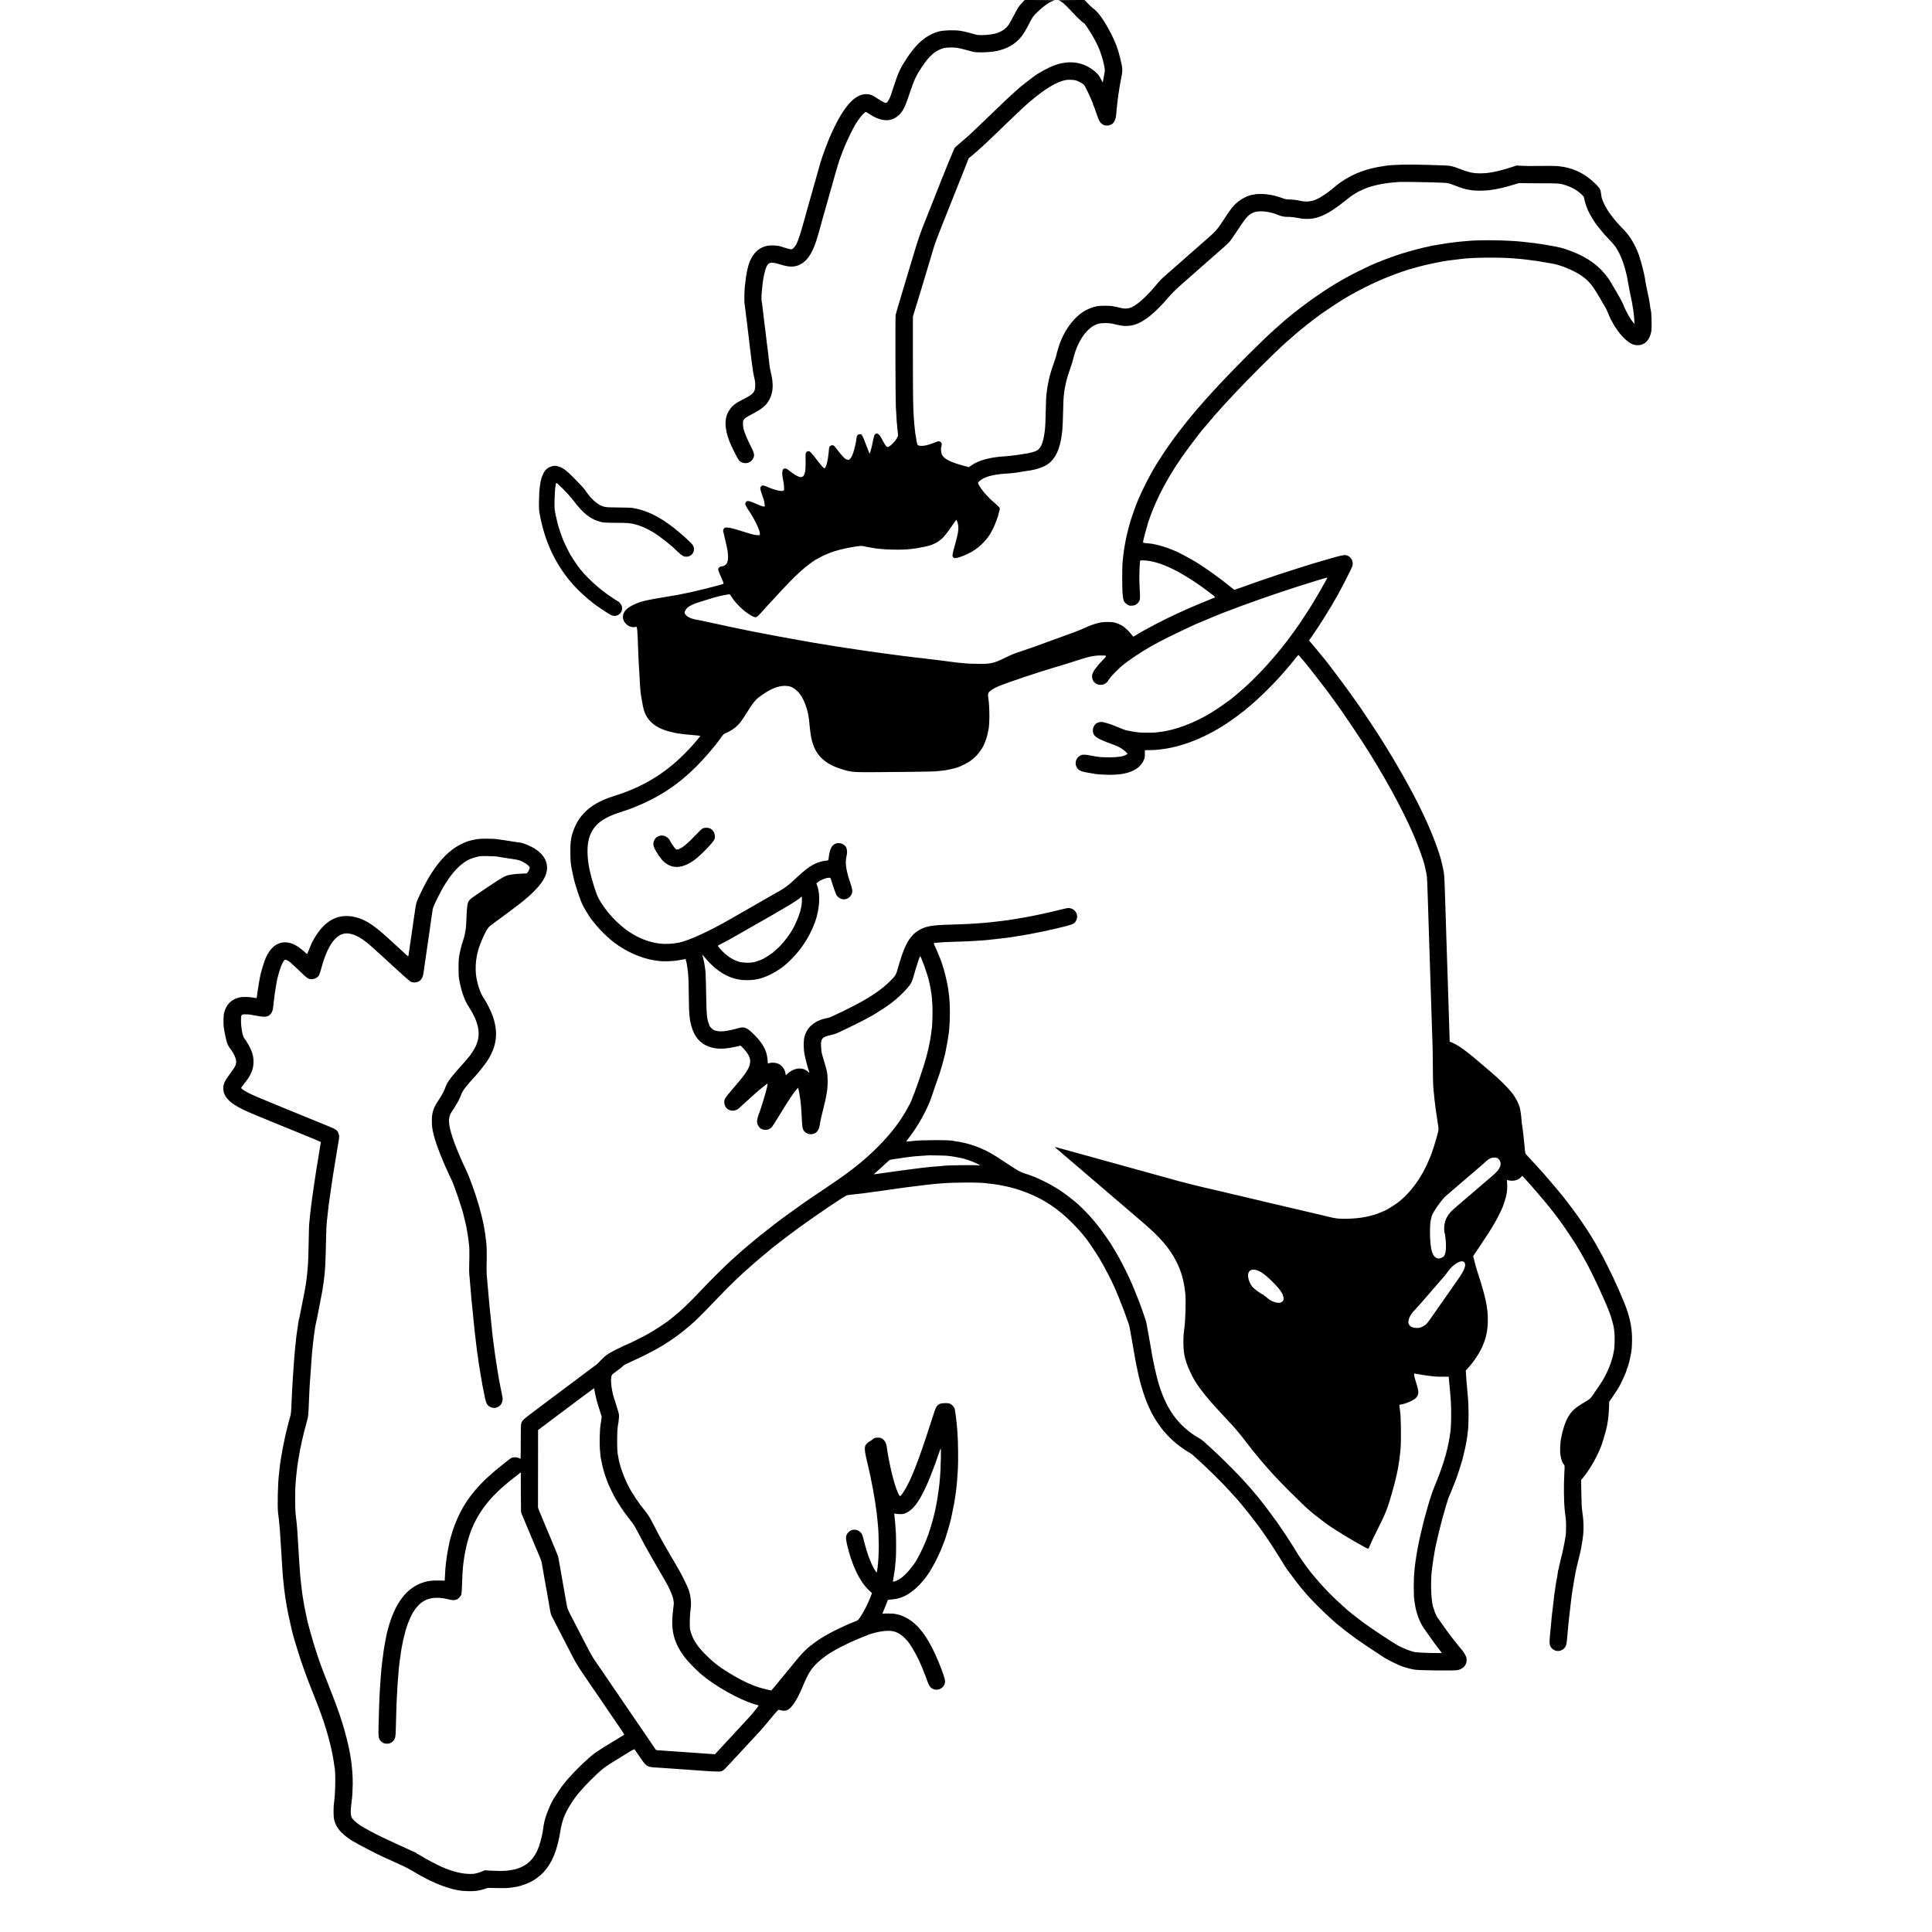 <?xml version="1.0" standalone="no"?>
<!DOCTYPE svg PUBLIC "-//W3C//DTD SVG 20010904//EN"
 "http://www.w3.org/TR/2001/REC-SVG-20010904/DTD/svg10.dtd">
<svg version="1.0" xmlns="http://www.w3.org/2000/svg"
 width="4422pt" height="4422pt" viewBox="0 0 4422 4422"
 preserveAspectRatio="xMidYMid meet">
<g transform="translate(0,4422) scale(0.1,-0.1)"
fill="#000000" stroke="none">
<path d="M23380 44141 c-62 -67 -88 -106 -163 -253 -49 -95 -105 -196 -124
-225 -80 -121 -212 -198 -388 -227 -136 -23 -305 -27 -365 -9 -120 36 -274 74
-355 87 -133 22 -384 15 -490 -13 -287 -77 -513 -266 -748 -626 -141 -216
-187 -316 -278 -595 -67 -206 -89 -269 -98 -288 -5 -9 -17 -34 -27 -55 -11
-21 -28 -47 -40 -58 -21 -20 -21 -20 -75 1 -29 12 -94 50 -143 84 -109 75
-166 98 -249 101 -138 3 -265 -65 -400 -215 -137 -153 -260 -360 -415 -700
-76 -167 -207 -520 -246 -660 -8 -30 -24 -86 -35 -125 -20 -69 -220 -776 -245
-865 -7 -25 -41 -146 -75 -270 -135 -489 -179 -608 -256 -684 -47 -47 -37 -48
-300 34 -77 24 -220 30 -305 13 -245 -49 -402 -251 -464 -594 -8 -46 -17 -94
-20 -106 -3 -12 -7 -50 -10 -85 -4 -35 -8 -72 -10 -84 -18 -93 -26 -370 -13
-464 4 -30 12 -89 17 -130 5 -41 12 -97 15 -125 3 -27 8 -63 10 -80 3 -16 7
-50 10 -75 6 -62 14 -129 20 -170 3 -19 7 -55 10 -80 3 -25 12 -99 20 -165 8
-66 17 -140 19 -165 3 -25 7 -61 10 -80 3 -19 8 -57 11 -85 3 -27 7 -68 10
-90 35 -270 48 -355 69 -440 18 -73 24 -123 22 -186 -3 -141 -41 -186 -242
-290 -142 -73 -183 -97 -234 -138 -57 -46 -72 -62 -121 -136 -113 -169 -110
-406 7 -709 48 -122 177 -379 214 -427 79 -99 245 -92 314 15 55 84 49 128
-40 302 -72 140 -143 310 -164 389 -18 74 -21 174 -5 204 22 43 55 67 180 132
252 130 355 218 425 364 80 166 86 349 20 615 -10 41 -22 104 -26 140 -4 36
-8 72 -9 80 -1 8 -6 46 -10 85 -4 38 -8 77 -10 87 -2 9 -7 48 -10 85 -4 37 -9
75 -10 84 -2 9 -6 40 -10 70 -5 49 -12 101 -30 254 -3 28 -8 64 -10 80 -2 17
-7 53 -10 80 -3 28 -8 64 -10 80 -4 29 -9 67 -20 170 -6 52 -12 104 -20 165
-2 19 -7 60 -11 90 -3 30 -8 58 -10 62 -3 4 -5 34 -5 66 -1 66 4 129 26 339
15 142 53 308 85 380 39 85 73 106 157 98 34 -3 97 -17 140 -31 194 -62 302
-71 414 -34 191 65 327 243 432 565 28 85 113 386 141 496 2 8 39 137 81 285
42 148 83 292 90 319 59 218 200 703 221 760 59 160 67 181 79 210 8 17 27 64
43 105 45 112 174 379 232 477 100 168 223 312 256 299 8 -3 40 -23 72 -44
269 -183 503 -191 678 -24 97 93 142 185 249 510 97 290 143 390 267 577 111
166 179 246 284 333 52 43 167 99 235 113 59 13 205 16 285 6 47 -6 233 -52
374 -92 66 -19 292 -18 442 1 294 38 522 158 672 354 55 72 98 145 184 313 66
129 78 145 167 232 158 155 297 250 400 274 27 6 -76 9 -321 10 l-361 1 -73
-79z"/>
<path d="M24227 44210 c64 -15 137 -76 287 -238 135 -148 277 -282 297 -282
11 0 109 -145 183 -270 143 -239 220 -434 277 -696 20 -92 20 -125 4 -204 -12
-60 -15 -77 -21 -110 -3 -19 -7 -42 -9 -50 -2 -8 -4 -19 -4 -25 -1 -5 -20 28
-42 74 -45 92 -95 148 -202 224 -240 172 -528 206 -837 101 -150 -51 -363
-165 -506 -271 -289 -214 -456 -360 -854 -746 -247 -239 -556 -534 -594 -568
-22 -19 -52 -46 -67 -60 -14 -14 -80 -71 -145 -126 -66 -55 -129 -111 -141
-124 -17 -20 -273 -647 -480 -1179 -24 -63 -50 -128 -58 -145 -7 -16 -73 -183
-147 -370 -112 -282 -156 -409 -256 -745 -67 -223 -185 -616 -263 -875 -78
-258 -145 -490 -150 -513 -9 -44 -4 -1928 5 -2097 19 -347 22 -385 41 -565 3
-30 8 -69 10 -86 9 -63 -174 -274 -236 -274 -23 0 -34 9 -62 53 -18 28 -48 82
-67 119 -60 121 -111 160 -160 120 -17 -14 -28 -47 -51 -162 -28 -141 -65
-280 -74 -280 -6 0 -26 48 -96 235 -61 162 -82 202 -109 205 -60 8 -89 -20
-96 -91 -8 -77 -45 -244 -74 -328 -30 -86 -61 -141 -91 -159 -22 -14 -76 1
-109 31 -36 32 -129 141 -181 212 -54 74 -67 84 -101 85 -28 0 -67 -30 -69
-52 0 -7 -2 -20 -4 -29 -1 -10 -6 -51 -9 -92 -15 -174 -59 -343 -92 -354 -17
-6 -76 58 -168 180 -47 63 -107 137 -133 165 -40 42 -52 50 -75 45 -48 -9 -62
-36 -61 -111 7 -272 1 -349 -31 -426 -35 -83 -109 -74 -265 34 -31 21 -72 52
-91 69 -47 42 -95 50 -123 22 -24 -23 -30 -100 -15 -181 5 -25 11 -61 14 -80
3 -19 7 -42 10 -51 3 -9 7 -51 9 -93 4 -68 2 -77 -16 -87 -38 -20 -185 11
-314 66 -150 64 -160 65 -194 34 -30 -28 -26 -60 23 -199 41 -114 44 -125 52
-185 3 -22 7 -45 9 -51 2 -6 -1 -17 -5 -24 -9 -15 -78 7 -198 61 -108 50 -180
71 -202 59 -32 -17 -49 -49 -40 -78 6 -23 74 -138 98 -167 8 -9 32 -50 84
-140 80 -137 145 -288 149 -345 3 -51 2 -52 -53 -49 -70 4 -122 17 -318 79
-229 72 -295 90 -367 95 -58 4 -64 2 -83 -22 -11 -14 -20 -33 -20 -43 0 -9 16
-80 35 -157 18 -76 37 -155 40 -173 3 -19 10 -51 15 -70 13 -48 25 -155 24
-215 -1 -144 -48 -201 -177 -214 -4 -1 -19 -12 -32 -26 -29 -32 -26 -45 55
-226 43 -94 57 -135 48 -140 -38 -24 -696 -188 -898 -225 -25 -4 -47 -8 -50
-9 -38 -9 -70 -16 -95 -20 -94 -16 -334 -57 -355 -60 -96 -15 -229 -39 -305
-55 -49 -11 -101 -23 -115 -26 -136 -29 -331 -121 -398 -186 -109 -106 -114
-237 -13 -338 66 -66 152 -90 228 -65 27 9 34 -67 49 -520 3 -104 7 -208 9
-230 3 -44 15 -245 20 -340 1 -33 6 -107 9 -165 4 -58 9 -134 11 -170 2 -36 9
-96 15 -135 6 -38 13 -79 15 -90 13 -89 39 -215 55 -267 62 -198 206 -343 426
-432 86 -34 245 -76 344 -91 126 -19 162 -23 250 -30 78 -6 116 -10 213 -20
l58 -7 -27 -36 c-65 -86 -218 -256 -344 -382 -462 -461 -965 -761 -1608 -960
-377 -116 -631 -286 -799 -531 -79 -115 -160 -315 -179 -439 -3 -25 -10 -70
-14 -100 -9 -57 -6 -398 4 -460 3 -19 8 -53 11 -75 3 -22 7 -50 10 -62 11 -49
15 -71 31 -148 41 -203 165 -579 232 -704 40 -74 85 -150 135 -225 133 -202
365 -448 571 -606 266 -204 608 -358 896 -405 19 -3 46 -7 60 -10 157 -29 401
-21 605 21 77 15 91 17 82 8 -3 -3 -2 -17 3 -30 12 -31 17 -56 35 -174 21
-141 27 -261 30 -620 4 -305 6 -362 21 -515 11 -110 52 -257 99 -353 98 -198
269 -317 500 -347 130 -17 280 -4 468 40 l98 23 38 -37 c59 -57 129 -147 150
-195 32 -69 39 -115 26 -181 -21 -111 -101 -236 -298 -465 -280 -325 -290
-339 -289 -416 1 -177 200 -259 337 -139 17 15 48 43 70 64 101 94 286 261
339 306 33 28 64 55 70 60 23 21 152 122 165 130 14 8 14 6 -3 -81 -16 -81
-149 -522 -175 -579 -26 -57 -54 -165 -54 -207 1 -57 35 -121 83 -157 47 -34
142 -41 196 -13 21 11 49 31 60 44 12 12 83 124 159 248 158 260 155 254 268
426 47 71 105 152 130 179 l44 49 12 -49 c15 -66 20 -92 26 -140 3 -22 7 -51
10 -65 13 -68 28 -252 40 -510 9 -175 22 -214 87 -263 83 -63 210 -46 269 36
30 41 44 81 54 152 3 22 8 51 11 65 3 14 8 34 10 45 2 11 6 29 8 40 2 11 25
106 51 210 52 212 51 209 59 259 3 19 10 56 16 81 23 104 31 305 17 443 -7 67
-23 130 -86 342 -13 41 -27 89 -32 106 -13 44 -19 87 -26 190 -11 178 25 221
219 262 54 12 126 34 160 50 265 123 656 318 718 357 22 14 42 25 44 25 9 0
179 105 298 184 207 135 371 276 527 451 90 101 115 148 156 295 47 173 134
438 144 444 19 12 185 -456 208 -584 2 -14 8 -41 13 -60 5 -19 11 -51 14 -70
3 -19 7 -44 10 -55 26 -134 40 -316 40 -515 0 -151 -11 -376 -19 -390 -1 -3
-6 -32 -9 -65 -24 -218 -89 -506 -175 -775 -135 -421 -291 -843 -331 -895 -5
-5 -22 -37 -39 -70 -34 -64 -37 -70 -90 -155 -146 -237 -327 -464 -559 -699
-146 -148 -241 -236 -402 -372 -222 -187 -419 -331 -825 -604 -371 -249 -459
-309 -472 -320 -6 -5 -73 -53 -148 -105 -75 -52 -202 -144 -283 -203 -81 -60
-160 -119 -176 -130 -48 -35 -171 -131 -176 -137 -3 -3 -34 -27 -70 -54 -73
-56 -259 -205 -276 -221 -6 -5 -30 -26 -54 -45 -24 -19 -48 -40 -54 -45 -6 -6
-36 -30 -66 -55 -30 -25 -68 -57 -85 -72 -16 -14 -40 -35 -53 -46 -12 -11 -59
-53 -105 -94 -45 -41 -100 -90 -122 -109 -121 -104 -525 -505 -730 -725 -234
-250 -456 -462 -619 -589 -21 -16 -44 -34 -50 -40 -72 -65 -355 -252 -524
-347 -106 -60 -464 -238 -477 -238 -2 0 -48 -21 -102 -46 -277 -130 -383 -194
-473 -290 -67 -70 -113 -116 -131 -129 -93 -69 -256 -191 -264 -197 -5 -5 -70
-53 -144 -108 -73 -55 -145 -109 -160 -120 -14 -11 -51 -39 -81 -61 -30 -23
-66 -49 -80 -60 -122 -92 -330 -247 -350 -261 -24 -17 -184 -138 -205 -155 -5
-5 -81 -62 -169 -127 -197 -147 -234 -181 -257 -231 -17 -37 -19 -75 -19 -437
0 -219 -2 -398 -5 -398 -3 0 -23 9 -44 19 -46 24 -136 21 -178 -5 -39 -25
-248 -191 -363 -288 -475 -402 -745 -768 -930 -1261 -37 -99 -104 -322 -114
-380 -3 -17 -15 -75 -26 -130 -21 -102 -34 -186 -45 -285 -3 -30 -8 -62 -10
-70 -2 -8 -7 -64 -11 -125 -4 -60 -8 -126 -9 -145 -2 -19 -3 -54 -4 -76 l-1
-42 -137 3 c-149 4 -252 -10 -362 -46 -383 -127 -647 -481 -805 -1079 -13 -52
-27 -107 -30 -122 -2 -15 -12 -63 -20 -105 -30 -149 -59 -337 -76 -488 -6 -55
-13 -116 -15 -135 -10 -89 -21 -232 -30 -370 -3 -58 -8 -125 -10 -150 -5 -50
-15 -295 -20 -465 -2 -60 -6 -219 -10 -351 -7 -273 -3 -304 51 -364 89 -98
256 -74 314 46 25 50 26 69 35 434 4 146 8 301 10 345 3 44 7 141 10 215 3 74
8 155 10 180 2 25 7 90 10 145 4 55 8 114 10 130 1 17 6 68 9 115 4 47 9 96
11 110 2 14 7 54 10 90 4 36 8 67 10 70 2 3 6 32 10 65 23 218 98 550 167 735
43 118 126 290 139 290 5 0 9 5 9 11 0 15 62 92 115 143 158 153 368 192 663
122 105 -25 114 -26 181 -11 43 9 108 76 121 125 6 23 13 121 15 218 2 97 6
206 9 242 3 36 8 101 11 145 3 44 8 87 10 95 2 8 6 42 10 74 9 89 52 307 86
431 148 544 434 956 955 1377 23 18 59 47 80 64 22 18 72 57 112 88 l72 57 1
-438 c1 -241 3 -449 4 -463 2 -14 13 -47 25 -75 12 -27 96 -228 187 -445 90
-217 170 -408 178 -425 61 -137 83 -199 90 -255 2 -14 11 -65 20 -115 24 -132
35 -196 40 -235 3 -19 10 -55 15 -80 9 -42 27 -144 36 -200 4 -28 16 -95 38
-215 8 -44 18 -100 21 -125 8 -46 15 -87 19 -105 2 -5 6 -28 11 -50 4 -22 11
-44 15 -50 4 -5 67 -127 140 -270 73 -143 162 -316 198 -385 35 -69 103 -199
150 -290 80 -155 136 -244 335 -535 46 -66 139 -203 209 -305 69 -102 178
-261 242 -355 63 -93 121 -178 128 -189 7 -10 25 -35 39 -55 78 -110 231 -342
228 -345 -2 -1 -150 -92 -329 -201 -274 -167 -374 -235 -456 -310 -6 -5 -44
-39 -83 -74 -162 -144 -414 -406 -500 -521 -14 -19 -34 -44 -44 -55 -17 -18
-157 -226 -202 -300 -83 -133 -191 -405 -219 -550 -14 -68 -16 -82 -21 -125
-14 -113 -51 -275 -89 -392 -134 -410 -409 -591 -901 -591 -44 0 -141 3 -215
7 l-135 8 -76 -31 c-42 -17 -94 -33 -115 -37 -22 -3 -42 -8 -47 -11 -4 -2 -53
-4 -110 -4 -174 1 -406 59 -636 161 -113 49 -362 182 -471 250 -44 27 -84 50
-90 50 -5 0 -10 3 -10 8 0 4 -14 13 -30 20 -25 12 -173 79 -355 162 -105 47
-159 72 -265 123 -63 30 -146 69 -185 87 -125 59 -368 191 -453 246 -102 67
-177 136 -204 188 -20 39 -26 135 -14 231 2 17 7 66 11 110 4 44 9 83 11 86 5
9 16 223 18 347 2 170 -20 440 -49 602 -3 14 -7 41 -10 60 -30 187 -103 478
-183 735 -70 226 -153 452 -312 855 -155 391 -194 499 -275 745 -90 275 -211
706 -231 825 -2 14 -7 39 -11 55 -4 17 -8 35 -9 40 -1 6 -7 35 -13 66 -6 30
-14 69 -17 85 -2 16 -11 65 -18 109 -8 44 -17 101 -21 126 -3 25 -8 57 -10 70
-3 21 -17 134 -30 254 -7 61 -16 170 -29 345 -3 36 -8 112 -11 170 -3 58 -8
139 -11 180 -2 41 -6 109 -9 150 -2 41 -7 111 -10 155 -2 44 -7 112 -9 151 -6
97 -19 226 -41 404 -12 99 -13 554 -1 670 2 25 7 82 11 126 3 45 8 93 10 105
2 13 7 53 10 89 3 36 7 76 10 90 2 14 13 84 25 157 38 251 107 560 187 843 42
149 39 125 58 570 11 245 15 326 20 380 3 30 7 89 10 130 6 98 15 222 20 285
2 28 6 91 10 140 3 50 8 101 10 115 3 14 7 59 10 100 3 41 8 86 10 100 3 14 7
50 10 80 3 30 10 89 16 130 10 72 13 92 25 170 3 19 14 71 24 115 11 44 22 96
25 115 3 19 26 139 51 265 43 221 48 249 59 305 3 14 8 45 11 70 3 25 7 52 9
60 4 16 8 42 24 175 25 205 32 336 46 980 3 116 7 228 10 250 2 22 7 69 10
105 9 95 30 281 40 355 14 100 37 259 40 276 2 12 7 40 9 63 3 22 14 100 25
171 11 72 23 150 26 175 5 36 41 259 81 495 3 17 7 44 10 60 2 17 9 56 14 87
40 234 39 220 24 276 -26 93 -48 109 -285 205 -74 30 -312 128 -529 216 -217
89 -415 170 -440 180 -25 11 -72 30 -105 44 -33 14 -134 55 -225 92 -262 106
-409 170 -500 219 -87 46 -150 90 -150 106 0 5 28 44 62 87 75 93 94 120 136
195 90 156 109 335 57 511 -28 94 -119 263 -184 342 -37 44 -75 246 -75 402
-1 142 3 148 107 147 76 -1 84 -3 267 -36 201 -37 265 -22 326 74 24 37 37
100 49 241 4 37 8 76 10 85 1 9 6 46 11 82 4 36 8 67 9 70 1 3 5 28 10 55 4
28 9 59 11 70 2 10 6 37 10 60 22 148 94 391 142 475 42 75 49 80 85 68 57
-20 98 -55 377 -322 110 -105 137 -120 218 -117 58 2 117 33 148 80 15 24 40
97 64 187 101 391 262 667 439 750 179 85 423 -11 720 -284 47 -43 165 -150
261 -237 96 -88 180 -164 186 -170 6 -5 53 -48 104 -95 51 -47 98 -90 104 -95
91 -84 197 -175 221 -190 46 -29 129 -29 185 0 66 34 99 93 115 205 4 25 8 56
10 70 3 14 7 43 9 65 3 22 12 85 20 140 8 55 18 120 21 145 3 25 13 90 21 145
8 55 17 115 20 135 3 19 7 47 9 63 2 15 9 62 15 105 6 42 12 88 15 102 4 25
11 69 20 145 3 22 7 49 9 60 4 20 23 149 31 215 13 96 18 110 121 320 230 470
479 769 741 887 32 14 101 37 153 49 85 21 113 23 260 19 91 -2 177 -6 192 -8
35 -6 91 -15 142 -23 21 -3 48 -7 59 -10 12 -2 87 -13 167 -25 123 -18 158
-27 228 -60 45 -22 103 -59 127 -83 41 -39 44 -45 36 -74 -15 -50 -53 -112
-70 -113 -9 0 -51 -2 -93 -4 -86 -3 -203 -13 -239 -20 -13 -3 -37 -8 -54 -10
-102 -18 -160 -50 -497 -276 -189 -126 -362 -245 -386 -265 -55 -46 -81 -98
-87 -176 -3 -35 -7 -81 -10 -103 -3 -22 -7 -112 -10 -200 -3 -88 -8 -171 -10
-185 -2 -14 -7 -42 -10 -64 -4 -21 -9 -48 -11 -60 -3 -11 -8 -37 -11 -56 -3
-19 -20 -78 -38 -130 -28 -82 -61 -212 -80 -315 -16 -85 -20 -156 -19 -325 1
-160 5 -202 28 -314 48 -229 116 -413 206 -551 233 -360 282 -632 163 -893
-25 -56 -118 -204 -144 -233 -8 -8 -31 -35 -52 -61 -21 -26 -43 -53 -50 -60
-7 -8 -46 -52 -87 -98 -41 -47 -77 -87 -80 -90 -3 -3 -42 -48 -86 -100 -109
-128 -166 -214 -193 -291 -34 -97 -77 -180 -148 -287 -132 -197 -168 -300
-168 -482 0 -144 6 -190 45 -346 57 -226 222 -642 406 -1019 63 -131 251 -684
278 -820 2 -11 15 -65 29 -120 14 -55 28 -113 31 -130 3 -16 14 -82 25 -145
11 -63 23 -144 26 -180 4 -36 10 -94 15 -130 4 -36 5 -150 3 -255 -2 -104 -5
-219 -5 -255 -2 -58 8 -206 18 -285 2 -16 6 -64 9 -105 3 -41 7 -93 10 -115 2
-22 7 -76 10 -120 5 -74 9 -115 20 -205 2 -19 7 -66 10 -105 6 -69 10 -108 20
-202 3 -27 7 -73 10 -103 3 -30 8 -73 10 -95 2 -22 7 -67 10 -100 7 -71 10
-91 30 -255 9 -69 18 -145 21 -170 3 -25 7 -56 9 -70 3 -14 7 -41 10 -60 16
-126 30 -220 61 -405 36 -218 41 -247 48 -280 2 -11 18 -92 36 -180 35 -177
51 -229 83 -263 121 -130 328 -57 341 120 2 23 0 56 -5 73 -4 16 -10 44 -12
60 -3 17 -16 84 -30 150 -14 66 -28 136 -31 155 -3 19 -21 127 -40 240 -19
113 -37 228 -40 255 -4 28 -14 97 -22 155 -18 124 -21 147 -29 220 -4 30 -8
65 -10 76 -2 12 -6 48 -10 80 -3 33 -8 73 -10 89 -2 17 -7 66 -10 110 -4 44
-9 88 -11 98 -2 10 -6 48 -9 85 -3 37 -8 83 -10 102 -3 19 -7 64 -11 100 -7
82 -12 133 -18 190 -3 25 -8 79 -11 120 -4 41 -8 93 -10 115 -2 22 -7 74 -10
115 -3 41 -8 91 -10 110 -13 112 -19 216 -18 300 1 52 2 174 4 270 2 152 -5
313 -16 371 -2 10 -7 49 -10 86 -4 37 -15 113 -25 168 -11 55 -21 114 -23 130
-8 49 -64 278 -97 393 -84 293 -213 655 -295 827 -225 474 -371 869 -391 1057
-10 101 -10 113 3 170 15 66 14 64 109 209 78 119 130 219 166 319 26 75 121
199 307 399 79 85 218 260 274 343 224 336 267 647 142 1024 -43 128 -146 334
-227 452 -69 100 -145 342 -164 522 -13 126 -6 284 18 405 18 92 19 99 23 105
2 4 7 21 10 39 8 46 77 226 126 328 86 180 103 202 223 289 188 136 507 374
601 447 509 401 687 676 610 945 -42 146 -158 268 -344 362 -107 54 -195 86
-256 94 -27 4 -66 9 -85 12 -19 2 -51 7 -70 11 -19 4 -42 7 -50 8 -15 1 -97
14 -128 20 -10 1 -39 6 -67 10 -27 4 -61 9 -75 11 -82 13 -170 18 -285 18
-152 0 -224 -6 -320 -29 -38 -9 -77 -18 -85 -20 -60 -13 -220 -88 -305 -143
-230 -149 -433 -379 -628 -710 -63 -107 -161 -300 -241 -475 -32 -72 -44 -116
-61 -232 -3 -22 -10 -67 -15 -100 -9 -60 -17 -119 -25 -172 -2 -15 -6 -41 -9
-58 -3 -16 -7 -50 -10 -75 -3 -25 -14 -103 -25 -175 -11 -71 -23 -150 -26
-175 -3 -25 -12 -85 -20 -135 -7 -49 -16 -112 -20 -140 -3 -27 -8 -51 -10 -53
-2 -2 -25 15 -51 39 -26 24 -52 49 -58 54 -7 6 -41 37 -76 70 -36 33 -107 98
-159 145 -51 47 -106 96 -121 110 -347 321 -566 454 -815 493 -358 58 -644
-108 -874 -506 -28 -49 -51 -90 -51 -92 0 -2 -13 -32 -29 -67 -16 -35 -38 -90
-50 -122 -30 -82 -29 -81 -64 -45 -55 54 -190 155 -242 181 -266 133 -501 43
-649 -248 -62 -121 -143 -392 -170 -569 -4 -22 -8 -51 -11 -65 -28 -174 -36
-223 -41 -270 -3 -30 -7 -57 -10 -61 -2 -4 -21 -3 -41 1 -111 24 -273 29 -355
10 -182 -42 -299 -161 -348 -350 -17 -66 -20 -273 -6 -350 4 -19 11 -62 17
-95 13 -70 10 -58 34 -160 24 -108 45 -152 106 -232 73 -95 119 -197 124 -270
5 -78 -17 -124 -132 -278 -141 -190 -171 -259 -160 -377 18 -198 195 -350 612
-527 83 -35 164 -69 180 -76 17 -7 82 -34 145 -59 63 -26 129 -53 145 -60 17
-7 62 -26 100 -41 39 -15 84 -33 100 -41 30 -13 70 -29 390 -159 447 -183 565
-232 561 -236 -2 -2 -7 -24 -10 -49 -6 -46 -13 -85 -21 -130 -3 -14 -7 -43
-11 -65 -3 -22 -12 -76 -19 -120 -8 -44 -17 -98 -20 -120 -3 -22 -8 -51 -11
-65 -2 -14 -6 -34 -8 -45 -2 -11 -9 -56 -15 -100 -7 -44 -23 -154 -37 -245
-21 -142 -34 -232 -49 -340 -2 -14 -7 -50 -10 -80 -4 -30 -9 -63 -10 -72 -2
-9 -7 -48 -10 -85 -4 -37 -9 -75 -10 -83 -2 -8 -6 -46 -10 -85 -3 -38 -9 -92
-11 -120 -11 -105 -14 -169 -18 -455 -5 -288 -12 -499 -21 -590 -2 -25 -7 -79
-10 -120 -3 -41 -7 -86 -10 -100 -2 -14 -7 -50 -10 -80 -5 -48 -27 -185 -39
-245 -2 -11 -11 -58 -20 -105 -19 -102 -16 -87 -62 -313 -20 -100 -38 -193
-41 -206 -2 -14 -6 -28 -8 -32 -3 -4 -7 -24 -11 -45 -3 -22 -7 -50 -9 -64 -23
-144 -37 -242 -40 -270 -1 -14 -6 -56 -10 -95 -4 -38 -9 -84 -10 -100 -2 -17
-6 -53 -9 -80 -10 -92 -26 -297 -42 -530 -3 -49 -7 -110 -9 -135 -4 -42 -11
-166 -20 -340 -2 -41 -7 -140 -10 -220 -10 -252 -14 -293 -35 -365 -12 -38
-23 -77 -25 -85 -1 -8 -14 -58 -28 -110 -85 -323 -170 -773 -191 -1015 -3 -33
-9 -82 -12 -109 -24 -190 -36 -702 -20 -871 4 -44 9 -82 11 -85 2 -3 6 -39 10
-80 3 -41 8 -91 10 -110 7 -66 14 -155 20 -255 3 -55 8 -127 10 -160 7 -91 14
-199 20 -310 7 -131 15 -255 30 -455 6 -69 13 -143 20 -200 2 -19 7 -60 10
-90 27 -242 84 -561 152 -840 14 -58 27 -115 29 -127 9 -50 119 -420 171 -578
78 -239 186 -533 293 -801 165 -411 243 -625 320 -881 65 -214 137 -512 155
-640 3 -21 7 -47 10 -58 2 -11 7 -42 10 -70 4 -27 8 -57 10 -65 30 -119 24
-607 -11 -845 -13 -93 -12 -304 2 -365 44 -187 153 -320 394 -479 103 -67 590
-321 760 -396 36 -15 103 -46 150 -67 99 -46 128 -59 269 -123 57 -25 159 -79
225 -120 252 -152 484 -267 686 -340 78 -28 225 -73 260 -80 14 -3 61 -12 105
-21 44 -9 143 -18 220 -19 154 -4 261 11 380 52 39 13 75 24 80 23 6 0 102 -2
215 -4 182 -4 260 0 365 18 17 3 46 8 65 11 107 18 277 82 385 144 68 39 183
131 235 188 197 213 314 499 385 938 37 231 93 382 215 585 59 98 142 216 200
285 87 102 207 232 285 308 220 217 308 289 472 389 82 50 175 108 208 128
279 173 309 190 321 178 6 -7 55 -78 109 -158 159 -236 170 -243 385 -255 63
-3 131 -8 150 -10 32 -4 153 -12 285 -20 28 -2 84 -6 125 -9 41 -3 118 -8 170
-11 52 -4 111 -8 130 -10 19 -2 85 -6 145 -10 61 -4 126 -9 145 -11 19 -2 101
-6 182 -9 138 -5 148 -4 185 17 41 24 41 24 188 183 55 60 111 120 125 135 21
22 97 104 245 264 173 188 239 258 288 310 32 34 128 146 215 251 230 277 209
257 257 244 140 -40 216 -1 328 168 66 99 113 191 192 378 126 298 192 404
335 539 75 71 230 190 290 222 19 11 53 31 75 45 54 35 268 145 383 198 122
56 439 186 477 196 17 5 35 9 40 11 221 62 401 74 514 35 75 -26 163 -83 217
-142 22 -23 46 -49 55 -58 58 -58 182 -263 267 -441 48 -101 163 -383 196
-483 24 -70 52 -123 83 -152 120 -111 324 -21 324 143 0 51 -52 209 -145 435
-212 517 -430 828 -692 990 -74 46 -182 93 -236 102 -18 3 -40 8 -48 10 -42
12 -85 15 -188 15 -62 0 -118 -2 -123 -6 -5 -3 2 21 17 53 40 90 104 250 104
260 0 6 44 13 99 16 156 10 303 67 448 176 125 94 229 202 343 355 115 156
277 465 362 691 25 66 49 129 54 140 4 11 8 22 9 25 1 3 9 30 19 60 35 109 91
304 112 390 8 33 73 357 78 385 2 17 8 50 11 75 4 25 9 52 10 60 1 8 6 42 10
75 5 33 9 67 10 75 1 8 6 51 10 95 4 44 9 94 11 110 3 30 13 177 19 285 10
158 4 655 -9 795 -3 33 -8 98 -11 145 -7 100 -42 384 -52 420 -10 37 -50 87
-91 112 -31 19 -51 23 -127 23 -143 0 -191 -33 -238 -167 -15 -40 -65 -194
-113 -343 -267 -832 -440 -1271 -601 -1518 -56 -87 -78 -110 -91 -94 -90 112
-234 665 -299 1142 -8 63 -45 127 -92 160 -37 26 -52 30 -109 30 -55 0 -73 -5
-102 -25 -19 -13 -37 -28 -40 -32 -3 -4 -26 -18 -50 -31 -25 -13 -58 -43 -75
-66 -26 -37 -30 -51 -30 -109 0 -37 9 -101 19 -142 9 -41 20 -86 22 -100 3
-14 10 -43 16 -65 5 -22 12 -51 14 -65 3 -14 16 -71 29 -128 14 -57 27 -118
30 -135 3 -18 15 -77 26 -132 24 -116 23 -111 44 -235 9 -52 18 -106 21 -120
2 -14 7 -41 10 -60 2 -19 7 -46 9 -60 3 -14 7 -47 10 -75 3 -27 8 -57 10 -65
4 -14 14 -98 20 -165 9 -97 17 -174 20 -200 8 -52 19 -325 19 -460 0 -176 -13
-407 -29 -515 -18 -119 -16 -112 -34 -87 -95 131 -196 388 -272 692 -37 150
-46 173 -78 208 -85 93 -228 86 -301 -15 -45 -62 -47 -108 -11 -266 108 -463
279 -824 487 -1027 l82 -80 -40 -103 c-52 -133 -149 -325 -220 -432 -56 -83
-58 -86 -130 -113 -40 -16 -87 -35 -105 -43 -17 -8 -33 -14 -36 -14 -7 0 -271
-125 -342 -161 -194 -101 -295 -162 -434 -261 -163 -116 -276 -225 -435 -420
-53 -65 -105 -128 -115 -140 -11 -13 -56 -68 -101 -123 -45 -55 -91 -111 -103
-125 -12 -14 -49 -59 -82 -100 -33 -41 -72 -88 -86 -105 -15 -16 -37 -43 -50
-58 l-24 -29 -116 26 c-264 60 -495 161 -839 368 -235 142 -386 260 -567 444
-172 174 -268 322 -320 492 -24 79 -26 101 -25 242 0 85 7 200 15 255 28 186
10 347 -55 515 -28 71 -157 332 -191 387 -15 24 -27 45 -27 47 0 3 -37 67 -82
143 -45 76 -87 147 -93 158 -6 11 -26 46 -45 78 -58 98 -90 154 -217 382 -18
33 -78 148 -133 255 -77 152 -117 219 -181 300 -46 58 -87 110 -91 115 -4 6
-18 24 -31 40 -31 39 -153 221 -206 309 -131 213 -271 580 -296 770 -3 27 -8
53 -10 57 -26 42 -25 610 1 700 8 30 15 82 21 161 5 73 3 84 -56 270 -82 255
-77 238 -101 358 -24 122 -31 242 -18 308 9 41 16 52 65 87 31 22 61 45 67 50
6 6 34 27 61 47 28 20 61 48 74 62 25 26 52 40 231 121 178 80 366 173 504
250 182 101 261 150 461 289 113 79 340 264 464 380 88 82 287 283 417 422 67
71 189 197 270 279 223 225 340 335 574 541 19 17 62 55 96 85 33 30 71 63 85
74 97 80 195 160 199 165 38 40 476 379 700 542 429 312 1085 755 1129 762 14
2 51 7 81 11 30 3 69 8 85 10 17 2 59 6 95 10 36 3 76 8 90 10 14 2 50 7 80
11 30 4 64 8 75 10 11 1 40 5 65 9 25 3 56 8 70 10 26 4 78 11 153 20 23 3 53
8 67 10 14 3 45 7 70 10 25 3 72 10 105 15 33 5 80 12 105 15 25 3 56 8 70 10
14 2 50 7 80 11 30 4 64 8 75 10 23 3 259 32 325 40 25 3 55 7 68 9 13 2 53 7
90 10 37 3 78 8 92 10 14 3 61 7 105 11 44 3 100 7 125 9 277 25 876 26 1030
1 14 -3 52 -7 85 -11 96 -10 128 -15 155 -20 40 -8 65 -13 106 -19 21 -4 68
-14 104 -22 36 -9 73 -17 83 -19 10 -2 27 -7 37 -10 10 -3 27 -8 37 -10 47
-10 218 -67 313 -105 393 -155 714 -371 1035 -694 83 -83 177 -185 210 -226
33 -41 68 -84 78 -95 42 -46 243 -342 323 -475 80 -134 108 -183 223 -404 137
-262 300 -658 457 -1111 12 -34 33 -142 50 -250 3 -16 9 -52 15 -80 15 -82 17
-91 23 -131 8 -46 34 -200 40 -230 2 -12 7 -39 10 -60 4 -22 17 -95 31 -164
33 -164 32 -158 44 -210 5 -25 12 -56 15 -70 2 -14 20 -85 40 -157 146 -543
353 -930 666 -1243 54 -54 115 -110 137 -126 21 -16 47 -37 58 -47 26 -23 206
-146 265 -180 25 -15 61 -40 80 -57 339 -303 667 -626 910 -899 41 -46 80 -89
86 -95 51 -55 291 -349 374 -461 58 -77 108 -142 111 -145 6 -5 104 -142 132
-184 6 -10 19 -28 28 -40 60 -78 328 -496 454 -706 22 -36 44 -70 50 -76 5 -6
28 -36 50 -68 86 -120 289 -383 315 -406 3 -3 18 -21 34 -40 127 -156 433
-463 645 -650 41 -36 79 -69 85 -75 6 -5 49 -41 96 -78 47 -38 93 -75 104 -84
21 -17 169 -128 210 -158 16 -11 47 -34 70 -51 40 -30 489 -331 616 -412 93
-60 330 -175 435 -211 82 -27 192 -55 270 -67 118 -18 912 -25 983 -9 151 35
230 158 192 296 -10 37 -72 138 -106 174 -51 53 -307 382 -369 473 -38 57 -94
136 -123 175 -88 118 -104 151 -162 333 -46 143 -60 608 -25 847 2 18 7 55 10
82 6 54 41 284 50 325 3 14 8 41 11 60 3 19 9 51 14 70 5 19 11 49 14 66 11
59 96 411 130 534 57 206 135 474 145 495 26 58 112 268 131 320 12 33 29 75
37 93 23 53 129 377 157 482 32 124 74 307 86 384 5 34 12 72 15 86 3 14 8 50
11 80 3 30 8 69 10 85 23 162 22 609 0 805 -3 19 -7 76 -11 125 -3 50 -8 104
-10 120 -7 58 -16 181 -21 265 l-4 85 38 40 c120 126 240 300 316 454 109 225
150 407 150 671 0 281 -57 541 -247 1120 -20 60 -64 223 -77 284 l-11 48 118
174 c124 182 323 491 345 534 7 14 35 63 62 110 26 47 68 128 93 180 24 52 48
104 53 115 6 11 25 67 44 125 51 152 70 273 63 399 l-6 103 37 -8 c113 -24
221 3 282 70 l33 36 19 -23 c11 -12 36 -40 57 -62 112 -120 471 -539 556 -649
17 -22 48 -62 71 -90 22 -28 74 -96 115 -151 41 -55 84 -114 96 -130 29 -39
284 -420 311 -465 11 -19 40 -68 64 -108 24 -41 48 -81 53 -90 13 -22 74 -130
119 -212 160 -290 432 -877 538 -1160 35 -95 84 -266 94 -330 19 -123 22 -176
20 -315 -2 -88 -6 -170 -9 -181 -3 -12 -8 -39 -11 -60 -36 -228 -162 -531
-315 -754 -40 -58 -105 -153 -144 -212 -56 -83 -83 -114 -122 -138 -27 -17
-105 -65 -172 -106 -187 -115 -278 -224 -356 -423 -30 -78 -71 -218 -82 -281
-3 -19 -10 -53 -15 -75 -20 -89 -28 -306 -14 -380 20 -112 42 -173 76 -211 23
-26 23 -24 13 -204 -16 -266 -11 -675 10 -846 1 -16 6 -56 9 -89 4 -33 10 -80
14 -105 9 -61 9 -300 -1 -375 -11 -86 -55 -317 -78 -410 -44 -174 -49 -195
-54 -226 -3 -18 -8 -35 -10 -38 -2 -4 -6 -26 -10 -50 -3 -24 -11 -55 -16 -70
-6 -14 -10 -26 -8 -26 1 0 -12 -98 -16 -115 -8 -36 -15 -72 -20 -105 -3 -22
-7 -47 -10 -55 -2 -8 -6 -37 -10 -65 -9 -75 -16 -118 -20 -135 -2 -8 -7 -40
-10 -70 -13 -128 -23 -218 -31 -275 -10 -75 -12 -90 -19 -150 -3 -33 -8 -76
-10 -95 -3 -19 -7 -69 -10 -110 -3 -41 -8 -93 -10 -115 -3 -22 -7 -60 -9 -85
-3 -25 -8 -81 -12 -125 -11 -114 -8 -188 9 -221 48 -91 146 -134 238 -102 55
18 95 55 117 106 18 42 24 85 37 247 2 28 7 73 10 100 3 28 8 82 10 120 3 39
10 108 16 155 6 47 12 103 15 125 4 45 14 127 19 165 2 14 6 54 10 90 4 36 10
92 15 125 5 33 12 80 15 105 9 65 64 391 70 417 3 13 7 33 10 45 3 13 8 39 11
58 3 19 23 103 44 185 22 83 42 165 45 184 3 19 7 37 9 40 2 3 7 24 10 46 4
22 13 76 21 120 30 170 39 259 39 400 0 101 -10 238 -19 275 -2 8 -7 49 -11
90 -3 41 -8 89 -11 105 -2 17 -6 158 -9 315 l-5 285 42 50 c168 202 352 532
436 779 41 124 107 359 117 421 3 17 12 75 21 130 9 55 19 170 22 255 l5 155
72 105 c133 197 144 215 189 305 72 144 141 305 138 320 -1 3 5 18 12 33 12
23 40 114 52 170 22 96 37 173 41 202 2 19 7 53 10 75 4 22 8 114 9 205 2 242
-35 453 -125 713 -54 153 -187 463 -323 752 -60 126 -235 475 -247 490 -4 6
-28 50 -54 98 -190 358 -501 818 -832 1232 -120 151 -477 569 -537 629 -7 7
-50 55 -97 106 -107 117 -131 144 -186 202 -47 50 -44 37 -60 223 -3 44 -8 88
-10 97 -1 9 -5 49 -9 90 -3 40 -10 100 -15 133 -5 33 -12 85 -15 115 -4 30 -9
58 -11 61 -2 3 -6 48 -9 100 -5 83 -10 117 -30 235 -6 38 -36 128 -46 139 -5
5 -9 14 -9 21 0 10 -16 39 -74 137 -70 119 -309 365 -561 577 -88 74 -207 175
-265 226 -164 142 -307 254 -415 325 -96 63 -125 79 -207 113 l-38 15 -1 73
c-1 40 -2 98 -4 128 -1 30 -5 159 -9 285 -11 349 -24 769 -31 975 -3 69 -7
202 -10 295 -3 94 -7 233 -10 310 -2 77 -7 217 -10 310 -3 94 -7 238 -10 320
-9 268 -15 467 -20 635 -10 352 -18 489 -31 555 -3 11 -7 36 -10 55 -3 19 -10
53 -16 75 -5 22 -12 47 -13 55 -51 244 -229 714 -426 1127 -159 333 -281 565
-484 923 -123 217 -296 508 -389 656 -28 44 -56 89 -63 100 -56 91 -112 178
-280 432 -107 161 -216 323 -242 360 -26 37 -121 171 -211 297 -191 268 -601
810 -640 845 -3 3 -29 35 -58 72 -29 37 -98 119 -152 183 l-99 117 61 86 c202
290 413 627 603 967 93 165 321 613 330 650 25 93 -19 191 -105 235 -57 28
-124 18 -390 -60 -135 -39 -258 -75 -275 -80 -105 -28 -721 -222 -940 -296
-404 -136 -543 -184 -806 -280 -97 -35 -180 -64 -184 -64 -3 0 -32 21 -63 46
-31 25 -64 51 -72 57 -106 86 -181 143 -320 244 -142 103 -222 158 -410 279
-102 65 -474 264 -495 264 -2 0 -28 11 -57 24 -109 50 -339 119 -468 140 -19
3 -69 9 -110 12 -101 8 -101 8 -95 46 10 57 83 329 113 423 184 563 487 1124
934 1727 120 162 307 403 345 443 10 11 68 79 128 150 60 72 114 135 119 141
6 6 38 41 71 79 94 106 172 191 370 404 338 362 944 966 1165 1161 40 36 91
81 114 101 23 20 70 62 106 93 132 117 456 373 615 485 98 69 416 281 421 281
3 0 24 13 47 29 83 56 316 186 522 291 366 185 791 353 1130 446 50 14 97 27
105 29 152 43 529 122 665 140 21 2 54 7 74 9 101 14 202 26 251 31 30 3 75 7
100 10 203 19 659 25 933 11 82 -4 156 -9 165 -11 9 -1 55 -6 102 -9 47 -4
101 -9 120 -11 19 -3 55 -7 80 -10 172 -21 251 -33 435 -65 216 -38 196 -33
300 -65 173 -53 378 -149 501 -234 182 -127 265 -232 474 -601 23 -41 55 -95
71 -120 15 -25 36 -67 47 -95 26 -65 70 -165 84 -190 6 -11 25 -45 41 -75 133
-245 334 -455 473 -496 209 -61 373 65 411 315 12 82 4 436 -11 460 -2 3 -7
30 -11 60 -4 30 -9 63 -11 75 -2 12 -7 41 -10 66 -3 25 -9 61 -14 80 -5 19
-11 46 -13 60 -3 14 -14 68 -25 120 -12 52 -23 111 -27 130 -3 19 -7 46 -10
60 -3 14 -7 41 -10 60 -34 212 -124 538 -184 665 -5 11 -24 51 -41 89 -73 156
-168 293 -295 420 -179 181 -340 393 -410 541 -59 127 -69 158 -78 245 -11
100 -26 129 -117 220 -248 249 -529 385 -867 417 -73 7 -281 8 -578 4 -71 -2
-184 1 -250 4 l-120 7 -125 -40 c-170 -56 -342 -100 -455 -117 -16 -3 -57 -9
-89 -14 -32 -4 -110 -8 -173 -9 -144 0 -255 23 -423 88 -210 81 -254 90 -430
95 -63 1 -216 6 -340 11 -427 14 -785 7 -970 -21 -258 -39 -385 -70 -575 -140
-205 -76 -416 -198 -576 -334 -36 -31 -80 -67 -99 -81 -18 -14 -45 -34 -59
-46 -41 -33 -171 -117 -226 -146 -140 -74 -282 -89 -445 -48 -51 13 -155 24
-235 25 -49 1 -89 9 -135 27 -67 26 -192 63 -245 72 -122 21 -175 26 -252 26
-48 1 -97 -1 -108 -3 -11 -3 -42 -8 -69 -12 -109 -15 -236 -75 -345 -160 -110
-86 -170 -161 -346 -435 -121 -186 -170 -244 -309 -365 -37 -33 -78 -69 -90
-80 -13 -11 -51 -45 -86 -75 -35 -30 -68 -59 -74 -65 -6 -5 -51 -46 -101 -89
-49 -43 -106 -93 -125 -110 -19 -18 -127 -112 -240 -211 -113 -99 -210 -184
-216 -190 -6 -5 -44 -39 -85 -75 -102 -90 -112 -100 -224 -235 -201 -240 -407
-425 -544 -488 -71 -32 -150 -38 -231 -19 -184 45 -233 52 -345 54 -123 2
-219 -6 -261 -22 -13 -5 -24 -8 -24 -6 0 8 -145 -52 -195 -79 -236 -132 -446
-395 -575 -721 -29 -73 -85 -259 -95 -317 -3 -15 -25 -82 -49 -150 -46 -125
-111 -345 -121 -407 -3 -19 -12 -62 -19 -95 -8 -33 -17 -89 -21 -125 -4 -36
-9 -74 -11 -85 -8 -50 -15 -199 -19 -415 -4 -217 -11 -368 -20 -430 -2 -14 -7
-45 -10 -70 -32 -228 -89 -351 -184 -399 -38 -20 -178 -56 -246 -65 -22 -3
-112 -16 -200 -30 -88 -13 -209 -27 -270 -30 -342 -19 -609 -92 -779 -213
l-49 -35 -121 32 c-320 87 -458 160 -503 268 -13 32 -20 142 -10 159 3 4 8 25
11 46 11 68 -55 108 -122 73 -38 -19 -200 -74 -242 -81 -65 -12 -132 -13 -161
-3 -34 12 -42 35 -64 193 -4 22 -8 47 -10 55 -3 8 -7 42 -10 75 -3 33 -8 71
-10 85 -3 14 -7 66 -11 115 -3 50 -8 108 -9 130 -15 180 -20 492 -20 1330 l0
970 63 205 c79 256 127 412 157 515 43 146 76 258 132 440 30 99 56 185 57
190 1 6 12 44 25 85 12 41 36 120 53 175 17 55 67 190 110 300 44 110 91 228
103 262 13 34 30 77 38 95 8 18 61 150 117 293 57 143 109 274 116 290 7 17
33 84 59 150 26 66 53 134 60 150 7 17 52 130 101 252 l87 222 86 70 c47 39
109 91 136 117 28 25 68 62 90 81 38 33 315 297 553 528 300 290 422 404 565
524 322 271 577 424 782 468 53 12 189 8 240 -7 50 -14 140 -63 183 -99 30
-26 212 -415 212 -454 0 -7 4 -17 9 -23 5 -5 32 -79 61 -164 66 -198 89 -235
163 -276 63 -34 165 -19 219 33 34 33 65 104 72 168 10 96 17 170 21 215 3 43
20 186 31 260 24 162 48 305 70 410 34 162 31 198 -26 435 -50 210 -104 357
-205 556 -137 271 -294 499 -392 570 -32 23 -95 79 -140 125 l-81 84 -314 -1
c-172 -1 -299 -4 -281 -9z m8568 -4164 c88 -4 203 -8 255 -10 85 -3 108 -9
225 -53 184 -71 257 -93 350 -107 17 -3 50 -8 75 -12 78 -12 270 -11 385 3
179 22 358 62 575 131 63 20 120 35 125 32 6 -2 206 -4 445 -5 408 -1 441 -2
527 -22 148 -35 310 -115 403 -199 14 -13 40 -36 58 -51 18 -16 35 -41 38 -58
20 -120 70 -260 134 -379 34 -63 127 -210 153 -242 9 -10 46 -57 84 -104 85
-107 121 -148 207 -235 37 -38 80 -85 95 -105 14 -19 29 -37 32 -40 16 -13 85
-131 116 -199 51 -112 87 -212 123 -346 38 -140 33 -117 71 -330 16 -93 41
-219 54 -280 28 -126 33 -153 41 -214 3 -25 7 -48 9 -51 2 -3 6 -33 10 -65 4
-33 8 -71 10 -84 3 -14 7 -68 11 -120 l6 -96 -31 35 c-63 71 -177 275 -225
403 -21 56 -127 248 -252 455 -24 40 -44 75 -44 77 0 3 -17 29 -37 57 -206
294 -474 493 -853 636 -203 77 -257 91 -525 137 -44 7 -93 16 -110 19 -16 3
-50 7 -75 11 -25 3 -56 8 -70 10 -29 6 -84 13 -155 20 -67 7 -144 16 -175 20
-26 4 -146 14 -240 20 -311 21 -800 22 -1015 1 -16 -2 -68 -6 -115 -10 -47 -4
-103 -9 -125 -12 -158 -19 -194 -24 -240 -30 -44 -6 -49 -7 -210 -35 -60 -10
-125 -21 -144 -24 -19 -3 -37 -8 -41 -10 -4 -3 -25 -7 -46 -11 -91 -14 -422
-102 -609 -161 -158 -50 -465 -162 -480 -175 -5 -4 -15 -8 -21 -8 -7 0 -42
-13 -77 -30 -36 -16 -67 -30 -70 -30 -9 0 -200 -91 -367 -174 -355 -178 -671
-370 -1040 -632 -124 -89 -360 -267 -425 -322 -11 -9 -56 -46 -100 -82 -44
-36 -85 -69 -91 -75 -6 -5 -29 -26 -50 -45 -22 -19 -93 -82 -159 -140 -262
-229 -912 -877 -1300 -1294 -66 -71 -127 -137 -135 -146 -8 -9 -49 -54 -90
-100 -41 -46 -88 -98 -104 -115 -15 -16 -45 -50 -65 -75 -20 -25 -41 -49 -47
-55 -7 -5 -49 -55 -95 -110 -46 -55 -86 -102 -89 -105 -3 -3 -35 -41 -71 -86
-35 -45 -74 -94 -87 -110 -70 -88 -211 -271 -237 -309 -16 -23 -62 -87 -101
-142 -100 -138 -196 -283 -303 -456 -50 -82 -91 -150 -91 -151 0 -2 -28 -54
-63 -117 -114 -206 -258 -512 -317 -673 -73 -201 -114 -320 -130 -376 -58
-212 -73 -270 -95 -377 -39 -184 -66 -370 -83 -568 -9 -114 -9 -585 1 -690 15
-176 27 -205 105 -259 37 -26 52 -30 101 -29 65 1 103 17 143 60 56 60 58 81
43 333 -12 193 -9 432 8 625 2 18 9 20 84 18 181 -4 412 -73 668 -199 61 -30
117 -59 125 -64 8 -5 69 -40 135 -78 66 -38 176 -107 245 -154 180 -120 472
-340 463 -348 -4 -4 -39 -19 -78 -34 -107 -42 -472 -195 -545 -228 -36 -17
-130 -60 -210 -95 -303 -136 -793 -391 -977 -509 -29 -19 -58 -34 -63 -34 -5
0 -22 19 -38 43 -45 64 -150 164 -215 204 -60 36 -141 68 -204 80 -45 9 -237
8 -273 -1 -14 -3 -38 -9 -55 -12 -85 -15 -220 -64 -365 -132 -90 -42 -305
-123 -790 -296 -118 -42 -226 -82 -240 -88 -14 -5 -56 -21 -95 -34 -38 -12
-122 -42 -185 -64 -63 -23 -135 -48 -160 -55 -83 -24 -184 -66 -325 -135 -258
-126 -329 -141 -640 -134 -110 2 -211 6 -225 8 -14 2 -64 7 -110 10 -47 4
-101 9 -120 11 -41 6 -262 34 -305 40 -16 3 -55 7 -85 11 -30 3 -62 7 -70 9
-8 1 -49 6 -90 10 -41 4 -83 9 -94 11 -10 2 -41 6 -70 9 -28 4 -64 8 -81 10
-16 2 -59 7 -95 10 -36 3 -76 8 -90 10 -14 3 -47 7 -75 10 -27 3 -63 8 -80 10
-16 2 -56 7 -88 10 -32 4 -68 8 -80 11 -12 2 -94 13 -182 24 -88 12 -207 27
-265 36 -109 15 -134 19 -210 29 -25 3 -56 8 -70 10 -14 2 -45 7 -70 10 -25 4
-56 8 -70 10 -14 3 -89 14 -165 25 -347 52 -411 62 -430 65 -11 1 -63 10 -115
19 -134 23 -134 23 -245 40 -55 9 -113 18 -130 21 -16 3 -57 10 -90 16 -33 6
-71 12 -85 15 -29 6 -111 20 -160 28 -19 4 -57 11 -85 16 -27 5 -63 11 -80 14
-54 8 -208 36 -315 57 -58 11 -116 23 -130 25 -14 3 -50 9 -80 15 -30 6 -66
12 -80 15 -14 2 -45 9 -70 14 -25 5 -58 12 -75 15 -16 3 -41 7 -55 10 -14 3
-41 8 -60 11 -19 3 -96 18 -170 34 -74 16 -146 31 -160 33 -14 3 -61 13 -105
22 -44 9 -91 19 -105 21 -14 3 -171 37 -350 76 -179 38 -334 72 -345 74 -11 3
-56 11 -100 19 -88 16 -129 30 -190 62 -42 22 -85 72 -85 98 0 30 28 82 61
113 42 39 154 95 234 117 33 10 112 34 175 55 109 36 251 77 288 85 9 1 37 8
61 15 24 6 69 16 100 21 31 5 70 12 86 14 26 5 33 1 48 -24 83 -141 248 -314
392 -411 107 -72 153 -93 189 -86 30 6 41 17 169 160 34 38 73 81 87 96 14 15
62 67 106 116 342 373 511 547 670 688 53 48 133 113 178 146 44 33 86 64 93
70 7 5 17 10 23 10 5 0 10 5 10 10 0 6 4 10 9 10 5 0 42 19 83 43 91 54 244
120 363 158 112 35 134 40 335 83 13 3 42 8 65 11 22 3 47 8 55 10 15 4 102
15 155 20 17 1 54 -4 83 -11 29 -8 71 -16 92 -19 22 -2 58 -9 82 -14 189 -42
685 -56 888 -27 14 2 52 7 85 11 33 3 68 9 77 11 9 3 25 6 35 8 34 6 88 16
113 21 122 23 229 63 311 118 102 68 166 139 304 340 59 86 109 157 112 157
14 0 45 -101 48 -153 4 -96 -11 -179 -75 -408 -62 -219 -69 -262 -47 -291 24
-31 60 -31 158 2 261 88 455 220 614 418 59 74 77 104 139 222 46 89 128 305
128 340 0 3 5 16 10 30 5 14 13 44 18 68 7 42 6 45 -34 85 -22 23 -66 63 -96
89 -146 123 -269 265 -348 401 -25 44 -22 55 25 93 85 68 196 110 363 138 90
15 127 18 315 31 44 3 94 7 110 10 50 8 228 36 255 41 14 2 45 7 70 10 158 21
326 75 423 137 190 122 302 358 343 717 3 30 7 69 10 85 5 43 13 245 19 495 3
118 7 233 10 255 6 52 18 146 20 165 1 8 7 40 14 70 6 30 13 65 16 77 12 64
62 231 102 341 25 69 56 170 69 226 98 406 321 721 564 793 80 24 245 25 340
2 162 -40 228 -51 305 -50 242 1 468 129 765 432 63 64 160 170 215 235 72 86
162 174 325 317 124 109 241 212 261 230 20 18 65 57 100 88 35 31 147 130
249 219 102 90 216 190 255 224 108 94 168 149 187 171 37 42 123 166 237 340
158 242 223 308 350 350 123 41 371 9 546 -70 54 -24 149 -43 205 -39 30 1 87
-2 125 -8 39 -5 79 -11 91 -13 11 -2 47 -8 79 -15 71 -15 219 -15 295 0 220
42 416 153 761 430 52 42 112 87 134 101 52 34 164 99 172 99 3 0 27 11 54 24
168 85 458 152 744 172 50 3 91 7 93 9 5 4 617 -3 777 -9z m-2415 -9050 c0
-17 -307 -548 -405 -701 -56 -88 -229 -350 -237 -360 -4 -5 -49 -68 -99 -140
-377 -537 -899 -1113 -1317 -1454 -31 -25 -64 -53 -73 -62 -53 -52 -355 -266
-514 -364 -391 -242 -861 -417 -1205 -450 -36 -4 -76 -9 -90 -11 -34 -6 -315
-5 -370 1 -76 8 -242 36 -295 50 -27 7 -99 34 -160 60 -189 82 -356 134 -419
131 -103 -5 -177 -80 -182 -184 -4 -98 39 -154 166 -214 99 -47 192 -84 310
-124 107 -36 208 -95 272 -158 l49 -49 -29 -18 c-65 -42 -186 -62 -372 -63
-96 0 -202 3 -235 7 -33 5 -73 10 -90 12 -16 3 -66 11 -110 20 -122 24 -179
28 -219 15 -113 -37 -169 -166 -117 -272 33 -68 94 -104 211 -124 25 -4 47 -8
50 -9 6 -1 143 -25 180 -31 51 -8 228 -18 320 -18 409 -1 666 106 771 320 30
61 33 75 33 156 l0 88 95 1 c53 0 107 2 121 3 14 2 61 6 105 10 520 49 1115
289 1650 665 123 86 230 166 253 188 7 7 16 13 20 13 4 0 23 15 42 33 19 17
58 50 85 72 28 22 68 56 90 76 22 20 69 62 105 94 130 116 397 383 515 515 66
74 170 193 192 220 12 14 38 45 59 70 22 25 70 85 108 133 38 48 72 87 75 87
3 -1 25 -25 49 -54 24 -29 53 -63 65 -77 44 -48 335 -417 437 -554 58 -77 107
-142 110 -145 9 -9 64 -84 99 -135 19 -27 37 -52 40 -55 3 -3 22 -27 41 -55
19 -27 38 -54 43 -60 38 -45 423 -612 583 -860 474 -732 910 -1525 1168 -2123
101 -233 229 -587 251 -691 2 -9 12 -54 23 -101 34 -144 35 -155 47 -525 3
-104 8 -239 10 -300 2 -60 6 -202 10 -315 3 -113 8 -257 10 -320 2 -63 7 -203
10 -310 4 -107 8 -249 10 -315 2 -66 7 -203 10 -305 7 -221 12 -373 20 -615 3
-99 8 -245 10 -325 10 -324 15 -472 21 -615 4 -82 8 -330 9 -550 1 -220 5
-431 9 -470 3 -38 8 -92 11 -120 6 -68 14 -142 19 -190 3 -22 8 -58 10 -80 19
-157 23 -185 36 -265 6 -30 12 -75 15 -100 3 -25 8 -56 10 -70 27 -164 28
-153 -9 -293 -35 -134 -124 -413 -150 -471 -8 -17 -27 -60 -41 -96 -168 -407
-429 -763 -719 -980 -75 -56 -275 -180 -291 -180 -2 0 -28 -11 -57 -24 -228
-103 -497 -156 -810 -161 -195 -3 -255 4 -423 47 -44 11 -90 22 -102 24 -12 2
-88 20 -170 40 -81 19 -204 48 -273 64 -69 16 -213 50 -320 75 -107 26 -202
48 -210 50 -17 4 -105 24 -135 31 -11 3 -31 7 -43 10 -13 3 -114 27 -225 53
-175 42 -258 62 -277 66 -3 0 -30 7 -60 14 -218 52 -340 81 -361 84 -13 3 -44
10 -69 17 -25 7 -52 13 -60 15 -17 3 -313 72 -350 82 -14 3 -33 8 -43 10 -10
1 -73 16 -140 32 -67 17 -197 48 -288 70 -91 22 -224 56 -295 76 -71 20 -136
38 -144 40 -8 2 -64 17 -125 35 -60 17 -118 33 -128 35 -10 2 -78 21 -150 41
-73 20 -195 54 -272 76 -77 21 -156 43 -175 48 -156 44 -260 73 -290 80 -19 4
-190 52 -380 105 -190 53 -367 102 -395 110 -27 7 -102 28 -165 45 -63 18
-128 36 -145 40 -16 4 -122 33 -235 65 -231 64 -247 68 -234 56 5 -4 88 -75
184 -157 96 -82 177 -151 180 -154 3 -3 34 -30 70 -60 36 -30 70 -59 76 -65 6
-5 33 -28 60 -50 26 -22 58 -49 70 -60 12 -11 33 -29 45 -40 13 -11 74 -63
135 -115 61 -52 135 -115 164 -140 51 -43 122 -103 146 -125 6 -5 33 -29 60
-52 27 -23 59 -50 70 -60 26 -22 102 -87 204 -174 109 -93 199 -170 310 -266
14 -11 124 -106 245 -210 393 -336 607 -586 759 -887 114 -223 176 -447 206
-741 15 -149 3 -580 -20 -763 -22 -164 -25 -214 -24 -367 1 -137 14 -252 38
-340 39 -146 82 -252 182 -445 92 -180 307 -455 601 -770 29 -31 62 -67 73
-80 12 -14 49 -54 84 -90 177 -185 326 -360 476 -560 161 -214 398 -497 589
-704 148 -160 194 -207 366 -380 221 -222 411 -404 480 -461 27 -22 64 -53 82
-69 56 -48 328 -254 371 -281 10 -6 76 -49 147 -96 201 -133 714 -429 743
-429 4 0 22 39 41 88 19 48 92 202 163 342 194 386 234 487 344 870 73 259
130 505 149 655 3 22 7 49 10 60 2 11 7 52 10 90 4 39 8 72 10 76 2 3 7 59 12
125 15 226 8 740 -12 844 -2 10 -7 48 -10 83 l-7 65 44 7 c123 21 295 99 343
157 63 74 63 138 1 329 -47 141 -62 226 -40 222 6 -1 24 -5 40 -8 111 -20 270
-45 329 -50 39 -4 81 -8 95 -11 14 -2 91 -4 173 -4 l147 -1 1 -27 c0 -15 2
-34 3 -42 2 -8 6 -55 10 -104 4 -49 9 -110 12 -135 22 -219 28 -353 28 -556 0
-184 -7 -332 -19 -407 -2 -13 -11 -69 -19 -124 -49 -316 -162 -682 -346 -1124
-46 -111 -95 -256 -149 -445 -44 -154 -82 -291 -85 -305 -3 -14 -24 -99 -46
-190 -37 -147 -76 -319 -85 -375 -2 -11 -6 -29 -8 -40 -9 -40 -42 -234 -52
-308 -4 -27 -8 -56 -10 -65 -1 -10 -6 -46 -10 -82 -3 -36 -8 -79 -10 -97 -23
-193 -23 -628 0 -713 2 -8 6 -35 9 -60 27 -210 119 -448 231 -594 19 -25 76
-105 126 -178 51 -73 129 -181 175 -240 46 -58 84 -108 84 -110 0 -11 -518 3
-602 16 -93 14 -280 87 -412 159 -96 53 -603 389 -766 508 -85 62 -335 256
-364 283 -6 6 -49 45 -96 86 -252 222 -484 460 -669 685 -45 55 -90 109 -99
120 -50 58 -236 320 -275 385 -181 305 -445 700 -626 938 -47 63 -93 124 -101
135 -17 26 -122 160 -130 167 -3 3 -17 21 -32 42 -15 20 -33 42 -40 50 -7 7
-26 29 -42 48 -283 347 -738 810 -1199 1221 -22 18 -65 50 -97 69 -33 19 -81
48 -107 64 -26 16 -84 57 -128 92 -356 279 -581 654 -729 1214 -29 108 -84
353 -92 408 -3 20 -9 53 -14 72 -5 19 -11 53 -15 75 -3 23 -7 50 -9 60 -2 11
-11 63 -20 115 -9 52 -18 106 -21 120 -3 14 -8 39 -10 55 -9 47 -55 307 -61
340 -10 59 -27 111 -99 314 -69 195 -80 223 -111 296 -7 17 -35 86 -62 155
-49 123 -69 168 -152 346 -71 152 -202 406 -247 476 -12 21 -23 40 -23 42 0 3
-20 37 -45 75 -25 38 -45 73 -45 76 0 4 -56 89 -124 188 -211 308 -404 534
-660 773 -54 50 -266 217 -353 277 -260 180 -599 348 -863 427 -41 12 -104 38
-140 57 -52 28 -385 243 -500 322 -31 22 -237 141 -244 141 -2 0 -46 20 -98
44 -172 80 -401 147 -593 172 -27 3 -52 8 -55 9 -44 26 -742 26 -935 0 -16 -2
-59 -6 -93 -10 -73 -7 -73 -12 -1 80 139 179 276 399 382 615 85 173 108 231
177 440 27 80 69 204 95 275 26 72 48 135 49 140 2 6 5 17 8 25 23 64 108 373
122 440 28 142 55 285 61 330 4 30 9 63 11 74 30 160 43 490 30 744 -4 78 -9
148 -11 155 -2 6 -6 37 -9 67 -21 223 -122 627 -211 835 -7 17 -23 55 -35 85
-12 30 -40 94 -63 143 -22 48 -38 89 -36 91 4 4 104 13 214 21 33 2 166 7 295
11 257 7 261 8 435 19 66 4 140 9 165 10 25 1 72 6 105 9 33 4 78 9 100 11
100 10 163 17 195 21 19 3 53 7 75 9 22 2 54 6 70 9 17 2 55 8 85 11 30 4 64
9 75 11 11 3 34 6 50 9 73 10 115 17 190 30 44 8 96 17 115 20 19 3 53 10 75
15 22 5 56 12 75 15 19 3 80 15 135 26 55 12 108 22 118 24 10 2 26 6 35 9 9
3 28 7 42 10 14 3 36 8 50 11 14 3 45 10 70 15 25 5 126 29 224 54 194 49 232
68 267 137 80 154 -63 324 -234 278 -18 -4 -43 -10 -57 -13 -14 -3 -79 -18
-145 -35 -108 -26 -328 -77 -380 -87 -25 -5 -161 -32 -195 -40 -14 -2 -47 -9
-75 -14 -27 -5 -88 -16 -135 -25 -47 -8 -98 -17 -115 -19 -38 -6 -154 -25
-180 -30 -11 -2 -49 -7 -85 -11 -36 -4 -67 -8 -70 -10 -3 -2 -36 -6 -75 -9
-38 -4 -81 -8 -95 -11 -14 -2 -54 -7 -90 -10 -36 -3 -78 -8 -95 -10 -38 -5
-146 -13 -255 -20 -47 -3 -110 -7 -140 -10 -30 -3 -134 -7 -230 -10 -336 -10
-465 -15 -512 -20 -122 -13 -154 -16 -168 -20 -8 -2 -30 -7 -48 -10 -108 -18
-255 -93 -334 -169 -150 -146 -238 -332 -364 -775 -48 -171 -52 -177 -180
-305 -161 -161 -359 -304 -641 -464 -219 -124 -723 -370 -777 -379 -307 -51
-505 -219 -551 -468 -15 -80 -12 -256 6 -354 24 -128 80 -338 109 -408 11 -26
-1 -30 -20 -7 -19 22 -90 62 -125 70 -120 28 -245 -13 -354 -115 -18 -17 -34
-31 -36 -31 -1 0 -5 20 -8 45 -12 86 -73 173 -148 211 -60 30 -149 40 -208 24
-23 -6 -44 -10 -46 -8 -1 2 -5 42 -9 90 -14 197 -104 365 -301 563 -159 159
-225 190 -340 159 -306 -84 -432 -97 -560 -61 -55 16 -135 97 -135 137 0 9 -4
20 -9 26 -12 13 -31 96 -42 189 -6 44 -12 202 -14 350 -5 323 -14 635 -20 667
-3 13 -10 62 -16 111 -6 48 -21 126 -34 173 l-23 87 27 -29 c14 -16 46 -53 71
-83 92 -112 238 -239 355 -311 185 -114 379 -168 585 -164 201 3 345 40 544
140 85 43 233 136 273 173 10 9 32 27 48 39 75 59 226 214 315 327 157 199
282 424 367 660 103 291 122 617 46 829 l-18 48 30 25 c66 54 190 103 262 103
30 0 32 -2 53 -72 37 -125 99 -298 117 -329 19 -32 73 -72 113 -85 93 -28 190
19 232 112 26 61 21 107 -31 258 -72 209 -102 350 -102 476 1 58 4 84 22 164
15 64 4 150 -24 188 -53 72 -159 102 -237 67 -90 -40 -128 -122 -154 -327 -7
-57 -9 -59 -53 -60 -61 -2 -172 -32 -249 -67 -124 -57 -232 -137 -418 -310
-244 -227 -261 -239 -616 -437 -25 -14 -200 -114 -390 -224 -190 -109 -361
-207 -381 -218 -20 -12 -79 -45 -130 -75 -496 -286 -966 -501 -1194 -547 -138
-28 -319 -36 -440 -20 -364 47 -701 224 -1007 526 -162 160 -310 357 -397 527
-54 107 -157 440 -200 648 -54 262 -59 522 -14 690 79 295 281 472 691 605
142 46 263 88 317 110 587 234 1017 514 1450 944 186 186 436 476 546 636 13
19 26 37 29 40 3 3 17 21 31 40 17 22 45 42 75 54 78 30 179 93 240 149 72 66
121 131 219 287 189 303 220 337 415 467 167 112 330 173 460 175 135 1 208
-30 313 -135 120 -119 226 -385 252 -632 4 -33 8 -73 10 -90 2 -16 7 -61 10
-99 4 -38 8 -79 10 -90 11 -73 19 -122 20 -126 0 -3 5 -23 10 -45 4 -22 9 -44
11 -50 1 -5 12 -39 24 -75 93 -270 292 -447 622 -554 231 -76 278 -81 698 -80
500 1 1425 13 1475 19 22 2 67 7 100 10 67 6 130 14 160 20 125 24 242 55 290
75 180 78 260 128 363 224 75 71 153 177 196 266 42 86 91 239 97 302 0 4 4
21 9 38 33 114 33 543 0 746 -5 29 -7 60 -5 70 2 11 4 24 4 31 3 41 113 117
252 174 191 78 894 314 1229 413 276 81 412 123 555 171 267 88 389 113 545
113 142 -1 142 0 47 -98 -95 -99 -123 -132 -157 -180 -14 -19 -28 -37 -31 -40
-16 -13 -57 -99 -63 -132 -8 -45 8 -112 35 -147 41 -51 89 -74 154 -75 36 0
72 7 90 16 32 17 85 63 85 73 0 7 40 61 80 110 31 37 162 168 213 213 155 136
516 376 772 513 39 21 95 51 125 68 150 83 881 431 905 431 2 0 28 11 57 24
29 13 73 31 98 41 25 10 68 28 95 40 295 130 1031 401 1615 595 334 112 437
144 815 261 213 65 245 74 245 65z m-12026 -7393 c-2 -49 -7 -99 -10 -113 -3
-14 -8 -38 -11 -55 -20 -118 -110 -344 -196 -492 -102 -174 -239 -343 -370
-458 -38 -33 -74 -65 -81 -72 -22 -19 -178 -119 -221 -141 -61 -30 -179 -70
-232 -79 -98 -16 -253 -8 -328 17 -151 50 -269 129 -401 270 -40 43 -74 86
-74 94 0 4 35 23 78 44 94 46 254 134 467 257 88 51 176 101 195 112 769 435
1104 636 1156 694 9 10 20 16 24 14 4 -3 6 -44 4 -92z m3321 -5836 c22 -3 67
-9 100 -12 47 -6 190 -32 260 -49 96 -23 231 -72 340 -126 67 -33 74 -38 43
-34 -97 13 -779 4 -838 -11 -8 -2 -61 -6 -117 -10 -55 -3 -112 -8 -125 -10
-25 -4 -94 -11 -203 -21 -38 -3 -72 -7 -75 -9 -3 -2 -37 -6 -75 -10 -39 -4
-78 -9 -89 -11 -10 -2 -44 -6 -75 -10 -31 -3 -63 -7 -71 -9 -8 -1 -44 -6 -80
-11 -36 -4 -67 -8 -70 -9 -3 -1 -34 -5 -70 -10 -36 -5 -67 -9 -70 -10 -3 -1
-34 -5 -70 -9 -36 -5 -74 -10 -85 -12 -11 -3 -40 -7 -65 -9 -25 -3 -56 -8 -70
-10 -14 -3 -47 -7 -75 -11 -27 -3 -61 -7 -75 -9 -28 -5 -31 -7 80 89 25 21 92
81 149 135 57 53 109 99 115 102 11 6 105 21 401 63 17 3 62 8 100 12 39 3 81
8 95 10 14 1 77 6 140 10 63 3 116 7 118 9 5 4 418 -3 457 -8z m12578 -46 c26
-2 77 -55 87 -92 27 -93 -27 -190 -173 -314 -33 -28 -64 -55 -70 -60 -7 -6
-77 -66 -157 -134 -169 -145 -259 -222 -274 -236 -6 -6 -54 -46 -106 -90 -52
-44 -108 -92 -125 -107 -46 -40 -75 -66 -135 -116 -138 -118 -203 -215 -234
-350 -14 -62 -15 -199 -2 -220 3 -6 9 -28 12 -49 37 -281 22 -455 -46 -503
-24 -17 -84 -37 -105 -35 -137 13 -195 195 -195 610 1 183 6 232 41 365 22 82
235 384 324 458 28 24 62 53 76 65 13 12 148 128 299 257 151 129 277 237 280
240 3 3 50 43 105 90 55 46 118 102 140 124 73 71 147 107 210 101 17 -1 38
-3 48 -4z m-737 -2392 c46 -51 9 -167 -109 -339 -106 -155 -405 -582 -437
-625 -14 -18 -81 -115 -150 -216 -156 -228 -177 -251 -258 -291 -56 -28 -77
-33 -136 -32 -159 0 -227 91 -171 228 27 65 64 118 143 200 32 33 87 95 122
136 35 41 67 77 70 80 3 3 45 52 95 110 49 58 92 107 95 110 3 3 61 70 130
150 69 80 138 160 155 178 16 18 41 51 56 74 125 188 328 310 395 237z m-4711
-196 c67 -28 149 -89 247 -180 238 -224 333 -357 326 -459 -3 -42 -7 -51 -38
-72 -30 -21 -44 -23 -96 -19 -73 5 -171 49 -229 102 -22 20 -52 44 -67 53 -16
9 -28 20 -28 24 0 4 -6 8 -12 9 -30 1 -214 136 -248 181 -75 101 -115 246 -85
312 21 48 29 56 70 70 41 15 91 8 160 -21z m-15200 -2723 c26 -158 54 -264
127 -490 l40 -125 -12 -90 c-7 -49 -14 -97 -15 -105 -18 -94 -26 -422 -14
-557 11 -124 20 -207 24 -213 2 -3 6 -23 9 -45 19 -121 84 -344 146 -500 37
-93 154 -331 195 -395 16 -25 34 -54 40 -65 13 -24 125 -194 142 -215 6 -8 44
-59 85 -112 40 -53 92 -120 114 -150 23 -29 84 -136 136 -238 103 -200 205
-386 315 -575 304 -521 341 -587 389 -690 58 -128 84 -203 90 -263 4 -32 7
-59 7 -62 1 -6 -14 -139 -18 -161 -2 -9 -6 -51 -10 -95 -36 -393 41 -662 279
-979 63 -84 267 -294 374 -385 321 -273 864 -578 1217 -685 50 -15 94 -28 99
-29 10 -2 -155 -208 -238 -295 -34 -35 -65 -69 -71 -75 -14 -16 -225 -246
-250 -272 -23 -24 -209 -224 -250 -269 -15 -16 -64 -70 -109 -118 l-81 -88
-95 6 c-52 3 -117 8 -145 10 -27 3 -86 7 -130 10 -167 11 -232 15 -290 20 -33
3 -100 7 -150 11 -49 3 -115 7 -145 9 -30 3 -98 7 -150 11 -52 3 -111 8 -130
9 -19 2 -53 4 -75 5 -38 1 -42 5 -80 63 -22 34 -92 137 -155 229 -63 92 -177
258 -253 370 -76 112 -241 354 -367 538 -126 184 -291 426 -367 538 -76 112
-171 251 -212 310 -72 104 -93 142 -276 497 -134 261 -253 490 -307 594 -27
52 -53 117 -58 145 -5 28 -11 62 -14 76 -2 14 -11 63 -20 110 -8 47 -17 99
-20 115 -6 35 -38 220 -67 380 -11 61 -22 125 -25 144 -3 18 -8 43 -10 55 -2
11 -7 37 -10 56 -2 19 -9 55 -14 80 -5 25 -12 61 -14 80 -8 55 -19 83 -106
290 -45 107 -90 215 -100 240 -10 25 -64 153 -120 285 -56 132 -111 267 -124
300 l-22 60 1 887 1 887 639 480 c352 264 641 479 642 477 1 -1 5 -17 8 -36z
m7930 -1537 c-3 -181 -11 -383 -19 -458 -2 -16 -7 -68 -11 -115 -4 -47 -9 -92
-10 -101 -2 -9 -6 -40 -10 -70 -3 -30 -8 -65 -10 -79 -3 -14 -7 -43 -10 -65
-2 -22 -9 -65 -15 -95 -6 -30 -13 -71 -16 -90 -26 -166 -108 -478 -184 -695
-66 -188 -175 -428 -269 -589 -81 -139 -228 -313 -335 -398 -85 -68 -221 -124
-209 -86 1 3 5 19 7 35 35 208 42 258 51 383 3 36 7 88 10 115 6 62 7 455 1
550 -11 182 -18 272 -22 295 -2 14 -7 58 -10 98 l-7 73 29 -8 c16 -4 65 -8
109 -8 70 0 89 4 145 32 120 59 228 182 338 383 134 247 249 530 437 1078 2 6
6 12 8 12 3 0 3 -89 2 -197z"/>
<path d="M16100 25266 c-23 -7 -60 -37 -110 -90 -257 -271 -383 -376 -482
-400 -21 -5 -32 0 -57 27 -29 30 -121 172 -121 185 0 4 -14 22 -32 41 -133
142 -358 45 -343 -149 6 -70 140 -289 231 -375 195 -185 442 -169 726 46 142
108 414 391 440 458 34 88 -11 204 -95 248 -36 18 -111 23 -157 9z"/>
<path d="M12625 33546 c-91 -29 -144 -74 -189 -164 -20 -41 -51 -123 -48 -129
0 -2 -4 -17 -9 -35 -5 -18 -12 -53 -15 -78 -3 -25 -7 -56 -9 -69 -10 -61 -17
-187 -19 -344 -2 -143 1 -192 20 -292 112 -596 338 -1090 699 -1524 85 -102
205 -224 325 -331 47 -41 87 -77 90 -80 3 -3 21 -17 42 -32 20 -15 42 -34 50
-41 36 -36 345 -244 416 -281 73 -38 150 -27 210 28 49 44 65 126 38 189 -15
33 -58 87 -70 87 -4 0 -19 9 -34 19 -15 10 -66 44 -113 74 -306 199 -636 505
-799 743 -86 125 -120 176 -120 181 0 4 -6 14 -14 22 -22 26 -149 278 -188
376 -51 127 -116 326 -133 405 -2 8 -12 53 -23 100 -42 180 -45 215 -39 419 6
180 11 253 22 306 2 11 4 27 4 35 1 8 5 21 10 29 7 11 14 9 33 -10 14 -13 40
-38 59 -55 86 -78 253 -261 316 -346 209 -280 389 -419 613 -474 62 -15 121
-18 335 -20 283 -1 328 -5 453 -35 117 -29 264 -93 411 -180 60 -35 205 -140
311 -225 115 -92 131 -107 266 -235 86 -81 123 -101 184 -101 103 0 184 87
173 187 -8 70 -27 94 -199 251 -359 327 -678 531 -979 624 -81 25 -121 34
-235 56 -19 3 -164 8 -321 9 -273 3 -290 5 -356 28 -127 44 -266 170 -391 354
-42 63 -86 110 -279 306 -164 166 -238 220 -344 251 -62 19 -100 19 -154 2z"/>
</g>
</svg>
